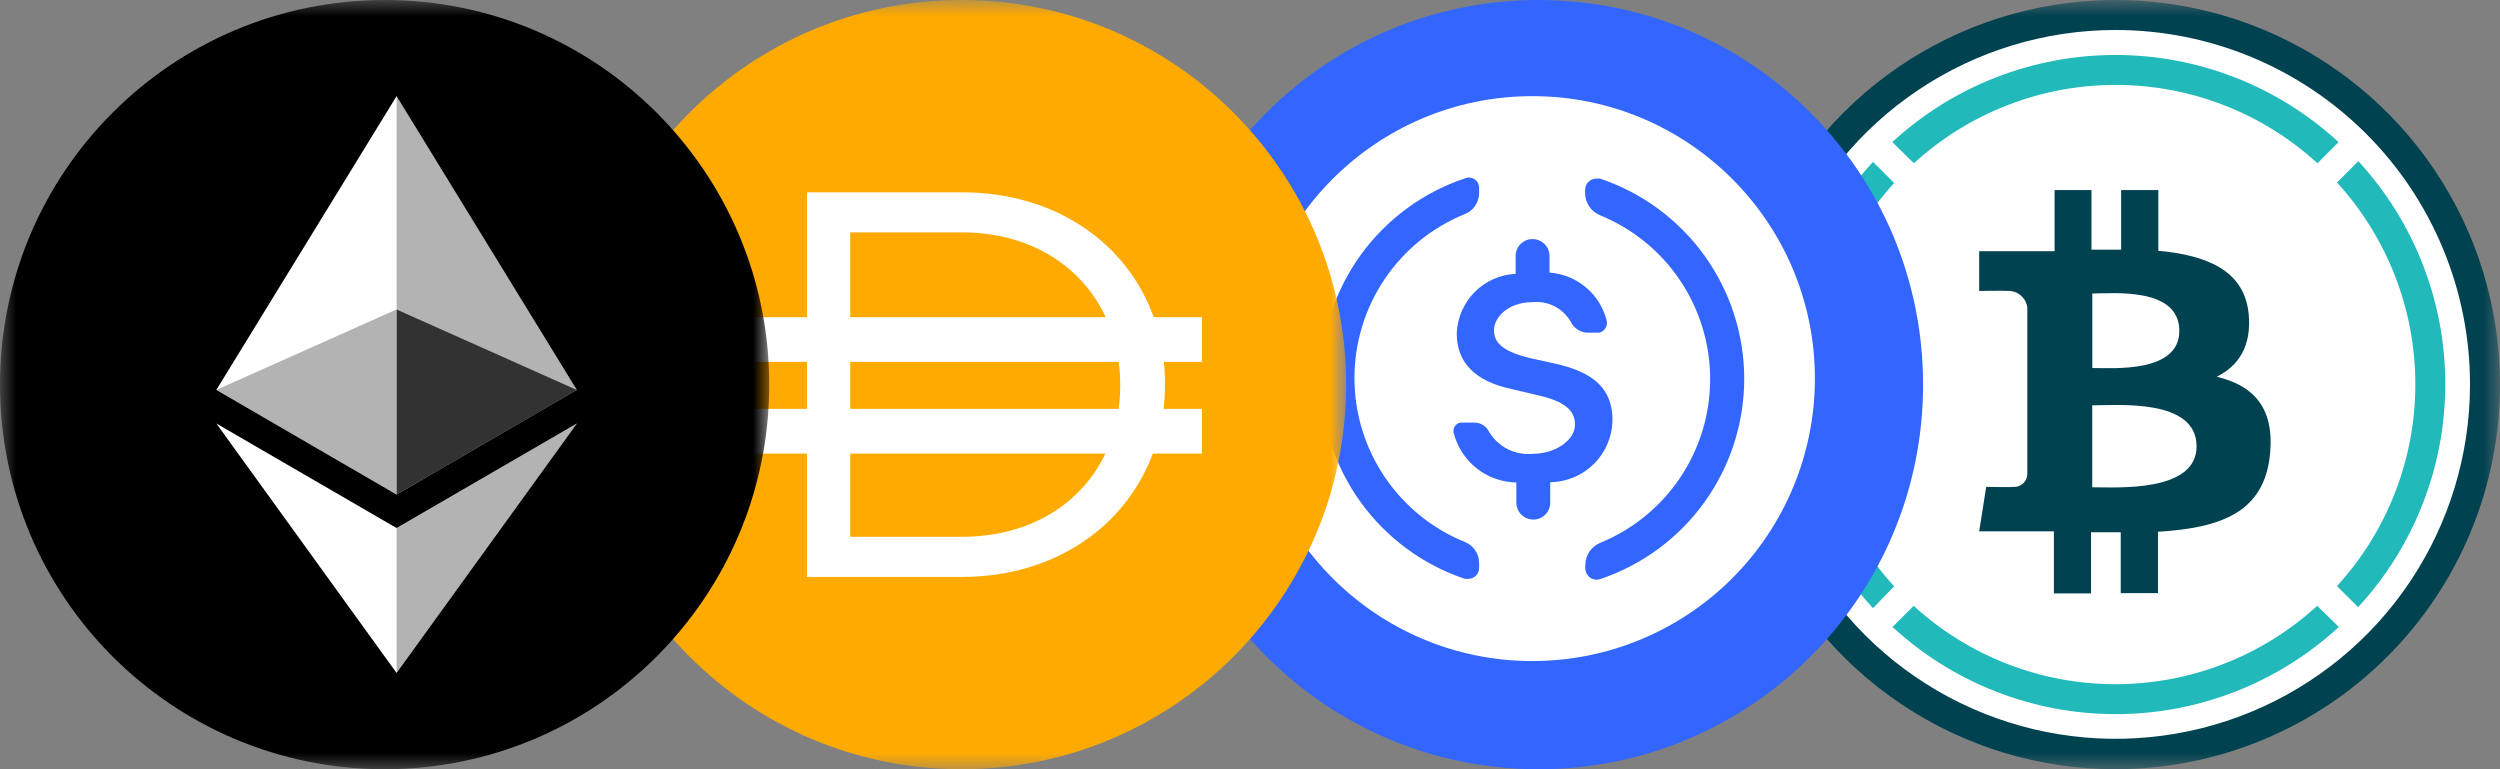 <svg xmlns="http://www.w3.org/2000/svg" fill="none" viewBox="0 0 78 24">
<rect x="0" y="0" width="78" height="24" fill="#808080" stroke="none"/>
<g clip-path="url(#clip0_8613_88818)">
<mask id="mask0_8613_88818" style="mask-type:luminance" maskUnits="userSpaceOnUse" x="54" y="0" width="24" height="24">
<path d="M78 0H54V24H78V0Z" fill="white"/>
</mask>
<g mask="url(#mask0_8613_88818)">
<path d="M77.75 12.125C77.75 18.545 72.489 23.75 66 23.75C59.511 23.75 54.25 18.545 54.25 12.125C54.25 5.705 59.511 0.5 66 0.5C72.489 0.5 77.75 5.705 77.75 12.125Z" fill="white"/>
<path d="M73.573 5.036L72.914 5.695C74.487 7.414 75.359 9.66 75.359 11.99C75.359 14.32 74.487 16.566 72.914 18.286L73.573 18.945C75.322 17.048 76.293 14.562 76.293 11.983C76.293 9.403 75.322 6.917 73.573 5.021V5.036Z" fill="#21B9BA"/>
<path d="M59.713 5.093C61.433 3.521 63.679 2.649 66.009 2.649C68.339 2.649 70.585 3.521 72.304 5.093L72.963 4.434C71.067 2.686 68.581 1.715 66.001 1.715C63.421 1.715 60.936 2.686 59.039 4.434L59.713 5.093Z" fill="#21B9BA"/>
<path d="M59.097 18.293C57.527 16.574 56.656 14.329 56.656 12.001C56.656 9.672 57.527 7.428 59.097 5.709L58.438 5.05C56.69 6.947 55.719 9.432 55.719 12.012C55.719 14.592 56.69 17.077 58.438 18.974L59.097 18.293Z" fill="#21B9BA"/>
<path d="M72.297 18.902C70.577 20.475 68.331 21.347 66.001 21.347C63.671 21.347 61.425 20.475 59.706 18.902L59.047 19.561C60.944 21.31 63.429 22.281 66.009 22.281C68.589 22.281 71.074 21.31 72.971 19.561L72.297 18.902Z" fill="#21B9BA"/>
<path d="M70.159 9.801C70.027 8.426 68.841 7.965 67.34 7.824V5.931H66.18V7.789C65.875 7.789 65.563 7.789 65.254 7.789V5.931H64.103V7.837H61.75V9.078C61.75 9.078 62.607 9.063 62.593 9.078C62.748 9.061 62.903 9.105 63.026 9.2C63.149 9.295 63.23 9.434 63.252 9.588V14.807C63.249 14.861 63.235 14.914 63.211 14.963C63.187 15.012 63.153 15.055 63.112 15.091C63.072 15.127 63.024 15.154 62.973 15.171C62.922 15.189 62.867 15.196 62.813 15.191C62.828 15.205 61.97 15.191 61.97 15.191L61.75 16.578H64.081V18.515H65.24V16.606H66.167V18.506H67.329V16.591C69.289 16.472 70.655 15.989 70.826 14.155C70.965 12.679 70.271 12.02 69.161 11.754C69.836 11.422 70.253 10.807 70.159 9.801ZM68.533 13.926C68.533 15.367 66.064 15.203 65.278 15.203V12.646C66.064 12.648 68.533 12.422 68.533 13.926ZM67.995 10.324C67.995 11.642 65.934 11.482 65.28 11.482V9.157C65.934 9.157 67.995 8.951 67.995 10.324Z" fill="#014250"/>
<path d="M65.998 24C63.625 24 61.305 23.296 59.332 21.977C57.359 20.658 55.821 18.784 54.913 16.591C54.005 14.399 53.768 11.986 54.231 9.658C54.694 7.331 55.837 5.193 57.515 3.515C59.193 1.837 61.331 0.694 63.658 0.231C65.986 -0.232 68.399 0.005 70.591 0.913C72.784 1.821 74.658 3.359 75.977 5.332C77.296 7.305 78 9.625 78 11.998C78 13.574 77.69 15.135 77.087 16.591C76.484 18.047 75.6 19.371 74.485 20.485C73.371 21.6 72.047 22.484 70.591 23.087C69.135 23.69 67.574 24 65.998 24ZM65.998 0.936C63.811 0.937 61.675 1.587 59.857 2.803C58.04 4.019 56.624 5.746 55.788 7.767C54.953 9.787 54.735 12.01 55.162 14.154C55.59 16.299 56.643 18.268 58.189 19.814C59.736 21.36 61.705 22.412 63.85 22.839C65.994 23.265 68.217 23.046 70.237 22.21C72.257 21.373 73.984 19.957 75.199 18.139C76.414 16.321 77.063 14.184 77.064 11.998C77.065 10.545 76.779 9.105 76.223 7.763C75.667 6.42 74.852 5.2 73.824 4.173C72.796 3.146 71.576 2.331 70.233 1.775C68.89 1.22 67.451 0.935 65.998 0.936Z" fill="#014250"/>
</g>
<path d="M59 12C59 18.075 54.075 23 48 23C41.925 23 37 18.075 37 12C37 5.925 41.925 1 48 1C54.075 1 59 5.925 59 12Z" fill="white"/>
<path d="M48 24C41.372 24 36 18.628 36 12C36 5.372 41.372 0 48 0C54.628 0 60 5.372 60 12C60 18.628 54.628 24 48 24ZM47.812 20.625C50.15 20.625 52.391 19.697 54.044 18.044C55.697 16.391 56.625 14.15 56.625 11.812C56.625 6.945 52.68 3 47.812 3C42.945 3 39 6.945 39 11.812C39 16.68 42.945 20.625 47.812 20.625ZM47.288 8.543V7.987C47.288 7.847 47.343 7.713 47.442 7.614C47.541 7.514 47.676 7.459 47.816 7.459C47.956 7.459 48.091 7.514 48.19 7.614C48.289 7.713 48.345 7.847 48.345 7.987V8.505C48.763 8.535 49.16 8.696 49.481 8.966C49.801 9.235 50.028 9.599 50.13 10.005C50.148 10.085 50.134 10.17 50.09 10.24C50.047 10.31 49.978 10.36 49.898 10.38H49.545C49.432 10.379 49.321 10.347 49.225 10.286C49.13 10.225 49.053 10.138 49.005 10.035C48.886 9.829 48.71 9.663 48.499 9.555C48.287 9.447 48.049 9.403 47.812 9.428C47.062 9.428 46.612 9.893 46.612 10.312C46.612 10.732 46.965 10.98 47.715 11.168L48.465 11.332C49.763 11.61 50.31 12.158 50.31 13.11C50.302 13.622 50.095 14.111 49.732 14.472C49.369 14.834 48.88 15.039 48.367 15.045V15.682C48.367 15.823 48.312 15.957 48.213 16.056C48.114 16.155 47.979 16.211 47.839 16.211C47.699 16.211 47.564 16.155 47.465 16.056C47.366 15.957 47.31 15.823 47.31 15.682V15.053C46.857 15.046 46.419 14.889 46.065 14.607C45.711 14.324 45.46 13.932 45.352 13.492C45.346 13.459 45.346 13.424 45.353 13.39C45.36 13.356 45.374 13.324 45.394 13.295C45.413 13.267 45.438 13.242 45.467 13.223C45.496 13.204 45.529 13.191 45.562 13.185H46.005C46.101 13.186 46.195 13.214 46.276 13.265C46.357 13.317 46.422 13.391 46.462 13.477C46.601 13.707 46.801 13.892 47.039 14.013C47.278 14.133 47.546 14.184 47.812 14.16C48.562 14.16 49.14 13.71 49.14 13.252C49.14 12.795 48.81 12.525 48.008 12.338L47.182 12.143C46.005 11.895 45.45 11.303 45.45 10.395C45.47 9.913 45.67 9.455 46.01 9.112C46.349 8.77 46.805 8.566 47.288 8.543ZM41.205 11.812C41.206 10.427 41.643 9.077 42.455 7.954C43.267 6.831 44.412 5.993 45.727 5.558C45.775 5.541 45.826 5.535 45.877 5.543C45.927 5.55 45.974 5.569 46.016 5.598C46.057 5.628 46.09 5.667 46.113 5.712C46.136 5.757 46.148 5.807 46.148 5.857V6.03C46.147 6.169 46.106 6.304 46.028 6.419C45.951 6.534 45.841 6.623 45.712 6.675C44.692 7.087 43.818 7.794 43.203 8.706C42.587 9.618 42.259 10.694 42.259 11.794C42.259 12.894 42.587 13.969 43.203 14.881C43.818 15.793 44.692 16.501 45.712 16.913C45.842 16.966 45.952 17.056 46.029 17.173C46.106 17.289 46.148 17.425 46.148 17.565V17.723C46.148 17.812 46.112 17.898 46.049 17.961C45.985 18.024 45.9 18.06 45.81 18.06H45.705C44.395 17.622 43.256 16.782 42.448 15.661C41.641 14.54 41.206 13.194 41.205 11.812ZM54.42 11.812C54.421 13.194 53.988 14.542 53.182 15.664C52.376 16.787 51.237 17.627 49.928 18.067C49.875 18.085 49.819 18.09 49.764 18.082C49.709 18.074 49.656 18.053 49.611 18.021C49.566 17.989 49.529 17.946 49.503 17.897C49.477 17.848 49.463 17.793 49.462 17.738V17.61C49.466 17.468 49.511 17.329 49.59 17.211C49.67 17.093 49.782 17 49.913 16.942C50.931 16.529 51.802 15.822 52.416 14.911C53.029 14 53.357 12.926 53.357 11.828C53.357 10.729 53.029 9.655 52.416 8.744C51.802 7.833 50.931 7.126 49.913 6.713C49.779 6.656 49.665 6.562 49.584 6.443C49.503 6.323 49.458 6.182 49.455 6.037V5.925C49.455 5.73 49.612 5.572 49.807 5.572H49.92C51.229 6.011 52.367 6.848 53.175 7.968C53.982 9.088 54.418 10.432 54.42 11.812Z" fill="#3366FF"/>
<mask id="mask1_8613_88818" style="mask-type:luminance" maskUnits="userSpaceOnUse" x="18" y="0" width="24" height="24">
<path d="M42 0H18V24H42V0Z" fill="white"/>
</mask>
<g mask="url(#mask1_8613_88818)">
<path d="M30 24C36.627 24 42 18.627 42 12C42 5.373 36.627 0 30 0C23.373 0 18 5.373 18 12C18 18.627 23.373 24 30 24Z" fill="#FFAA00"/>
<path fill-rule="evenodd" clip-rule="evenodd" d="M30.005 6H25.178V9.896H23.5V11.291H25.178V12.756H23.5V14.152H25.178V18H30.005C32.909 18 35.118 16.428 35.968 14.152H37.5V12.756H36.304C36.333 12.509 36.348 12.256 36.348 11.999V11.965C36.348 11.736 36.336 11.512 36.313 11.291H37.5V9.896H35.996C35.168 7.587 32.942 6 30.005 6ZM26.527 16.748V14.152H34.489C33.746 15.708 32.152 16.748 30.005 16.748H26.527ZM26.527 12.756H34.902C34.935 12.521 34.951 12.28 34.951 12.033V11.999C34.951 11.758 34.935 11.522 34.904 11.291H26.527V12.756ZM34.499 9.896C33.761 8.317 32.162 7.25 30.005 7.25H26.527V9.896H34.499Z" fill="white"/>
</g>
<mask id="mask2_8613_88818" style="mask-type:luminance" maskUnits="userSpaceOnUse" x="0" y="0" width="24" height="24">
<path d="M24 0H0V24H24V0Z" fill="white"/>
</mask>
<g mask="url(#mask2_8613_88818)">
<path d="M23 12C23 18.075 18.075 23 12 23C5.925 23 1 18.075 1 12C1 5.925 5.925 1 12 1C18.075 1 23 5.925 23 12Z" fill="white"/>
<path fill-rule="evenodd" clip-rule="evenodd" d="M12 24C5.372 24 0 18.628 0 12C0 5.372 5.372 0 12 0C18.628 0 24 5.372 24 12C24 18.628 18.628 24 12 24ZM17.995 12.164L12.373 3L6.75 12.165L12.373 15.43L17.995 12.164ZM18 13.212L12.373 16.475L6.75 13.213L12.373 20.996L18 13.212Z" fill="black"/>
<path d="M12.375 3V9.652L17.998 12.165L12.375 3ZM12.375 16.476V20.996L18.002 13.212L12.375 16.476Z" fill="black" fill-opacity="0.298"/>
<path d="M12.375 15.43L17.998 12.165L12.375 9.654V15.43Z" fill="black" fill-opacity="0.801"/>
<path d="M6.75 12.165L12.373 15.43V9.654L6.75 12.165Z" fill="black" fill-opacity="0.298"/>
</g>
</g>
<defs>
<clipPath id="clip0_8613_88818">
<rect width="78" height="24" fill="white"/>
</clipPath>
</defs>
</svg>